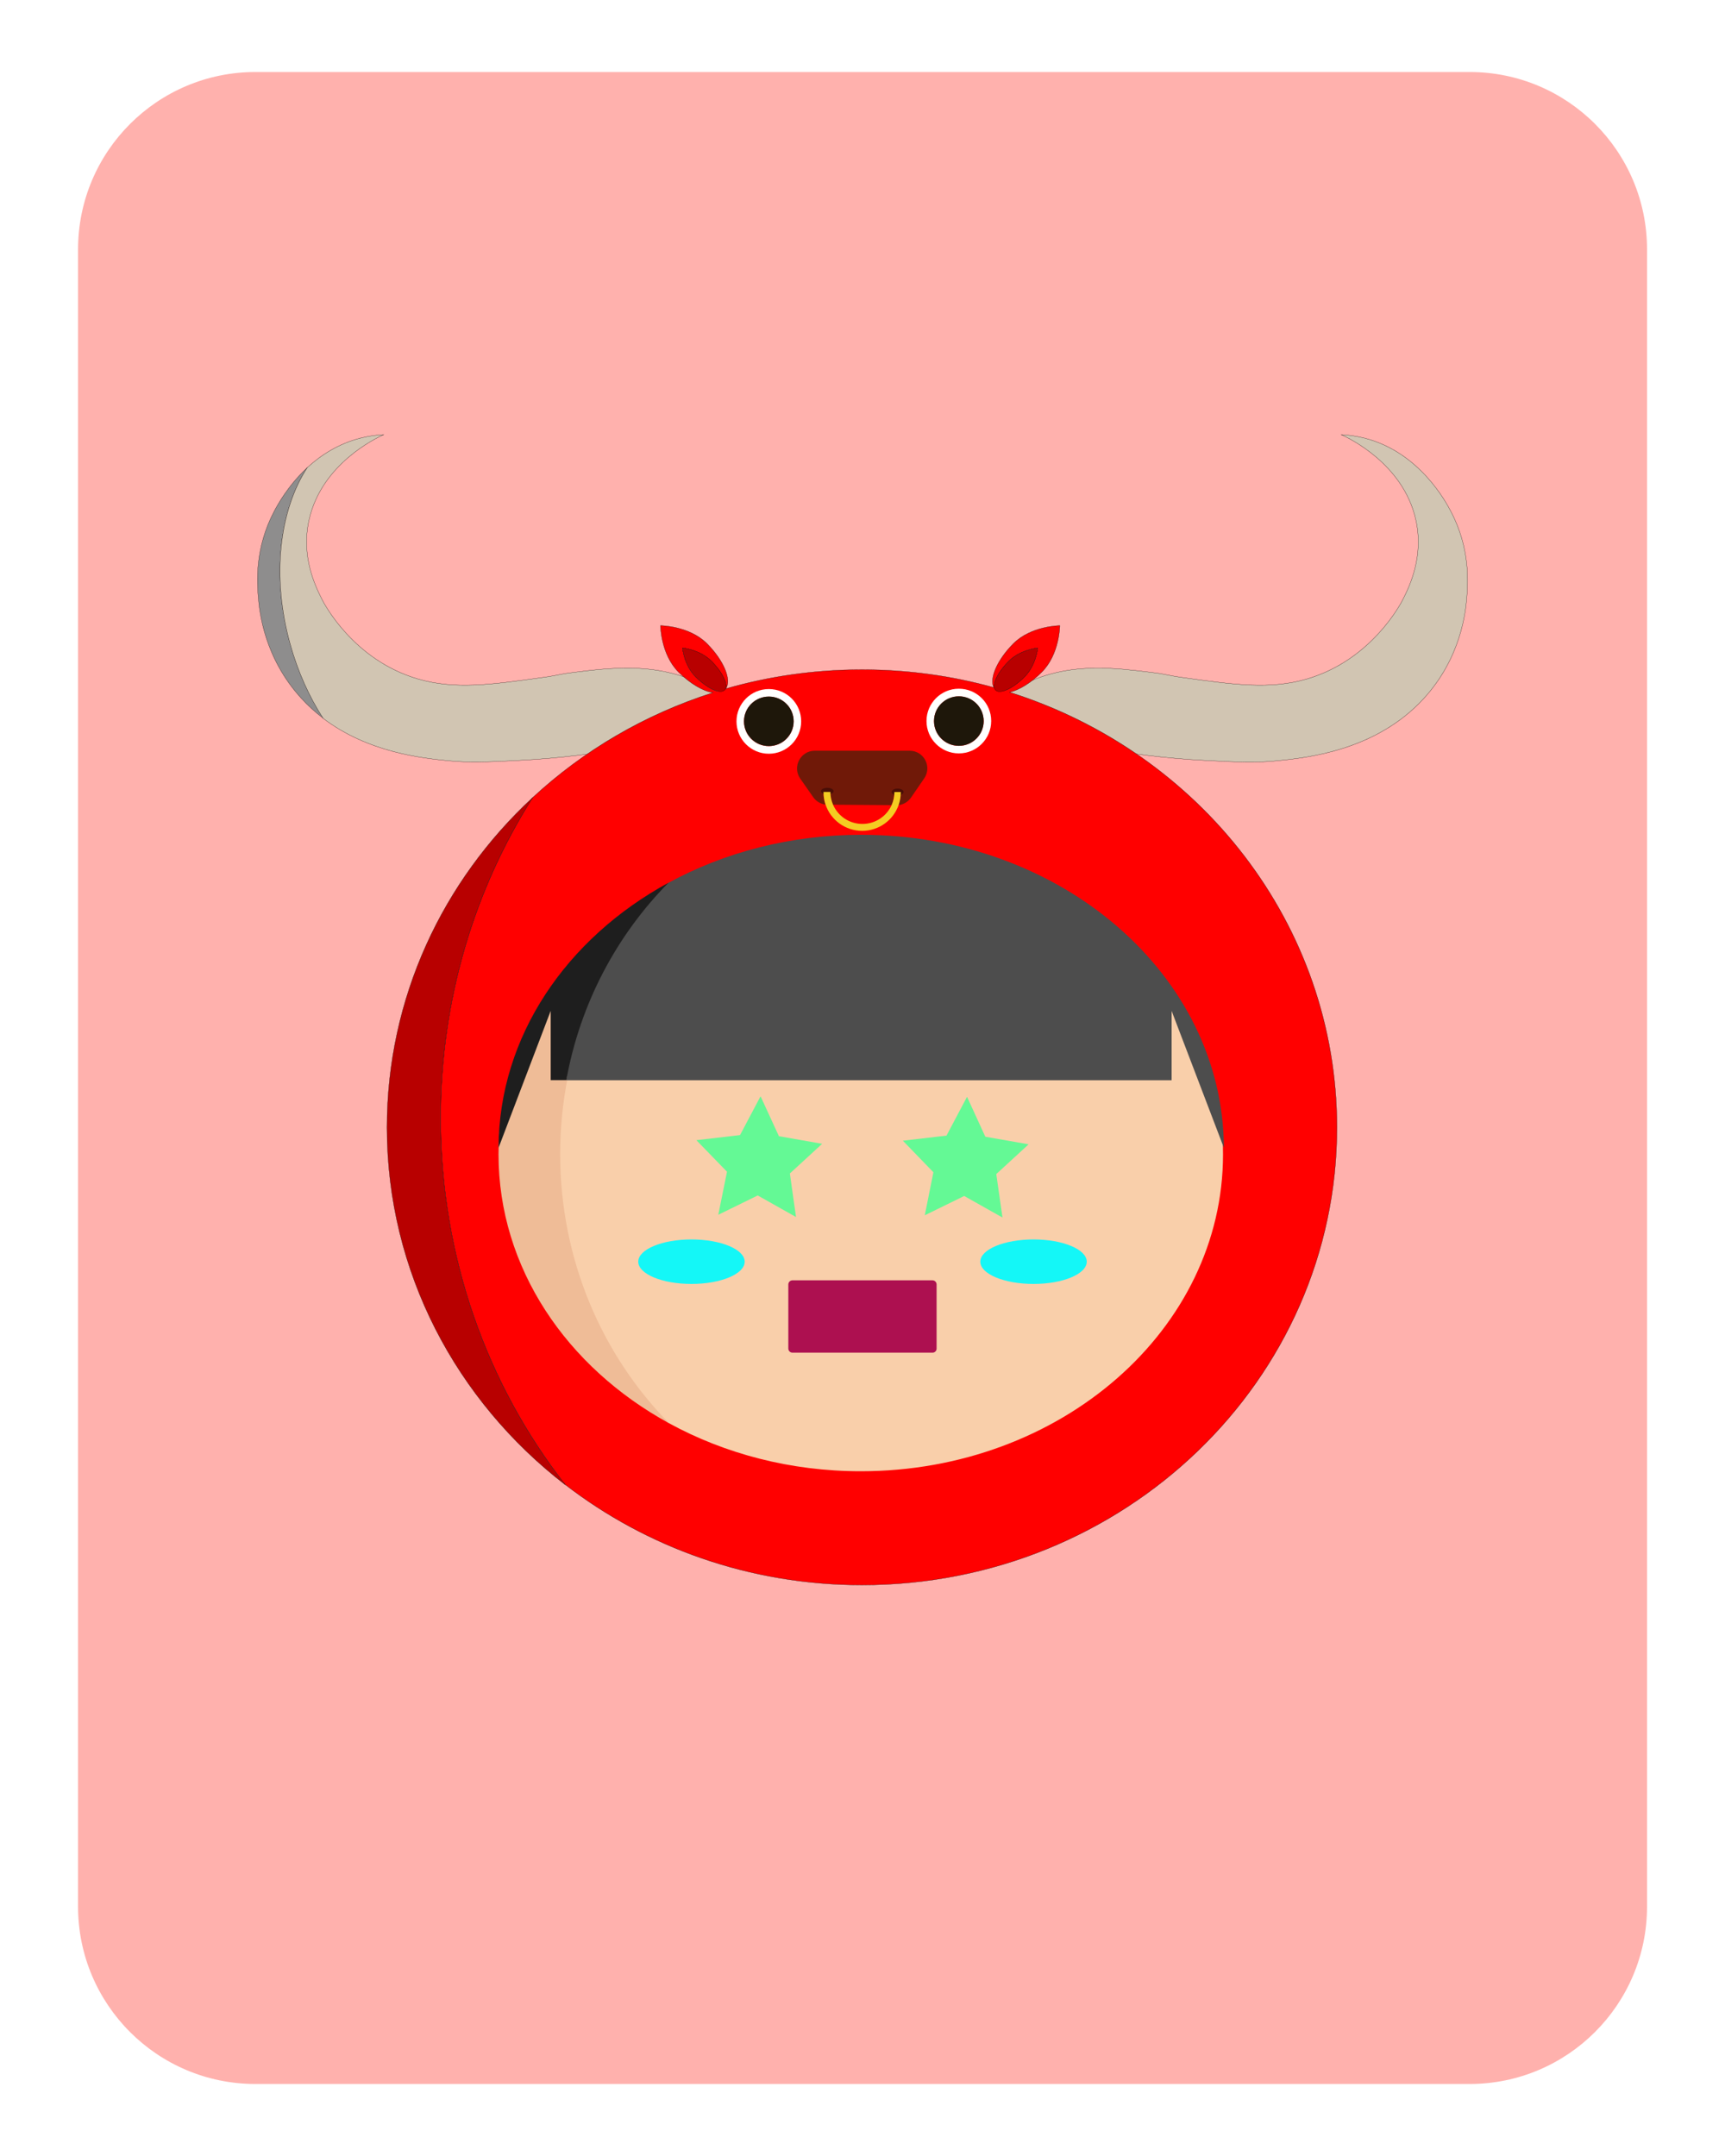 <?xml version="1.0" encoding="utf-8"?>

<svg version="1.1" id="tradesquads" xmlns="http://www.w3.org/2000/svg" xmlns:xlink="http://www.w3.org/1999/xlink" x="0px" y="0px"
	 viewBox="0 0 2000 2500" style="enable-background:new 0 0 2000 2500;" xml:space="preserve"><defs><g id="card-0">;
<style type="text/css">#costume-face-lighter {fill:#FFE5E3;}
#costume-face-lighter path, #costume-face-lighter polygon {fill:#FFE5E3;}

#costume-crest {fill:#E4C9C8;}
#costume-crest path, #costume-crest polygon  {fill:#E4C9C8;}

#costume-body{fill:#FF0000;}
#costume-body path, #costume-body polygon {fill:#FF0000;}

#shadows {fill:#B80000;}
#shadows path, #shadows polygon {fill:#B80000;}

#costume-mouth{fill:#FFE5E3;}
#costume-mouth path, #costume-mouth polygon {fill:#FFE5E3;}
#costume-mouth-eyes, #costume-mouth-eyes path, #costume-mouth-eyes polygon {fill:#000000;} /* customizzazione costume 5*/

#costume-crest-shadows {fill:#875B59;}
#costume-crest-shadows path, #costume-crest-shadows polygon  {fill:#875B59;}

#shadows-darker {fill:#960000;}
#shadows-darker path, #shadows-darker polygon {fill:#960000;}

#costume-stripes {fill:#960000;}
#costume-stripes path, #costume-stripes polygon {fill:#960000;}

#shadows-stripes {fill:#760000;}
#shadows-stripes path, #shadows-stripes polygon  {fill:#760000;}

#costume-eyes-thin #left {fill:#000000;}
#costume-eyes-thin #left path, #costume-eyes-thin polygon {fill:#000000;}

#costume-eyes-thin #right {fill:#000000;}
#costume-eyes-thin #right path, #costume-eyes-thin polygon {fill:#000000;}

#costume-bear-eyes ellipse {COLOR_COSTUME_BEAR_EYES}

#costume-eyes #left {fill:#FFFFFF;}
#costume-eyes #left path, #costume-eyes polygon {fill:#FFFFFF;}

#costume-eyes #right {fill:#FFFFFF;}
#costume-eyes #rigth path, #costume-eyes #rigth polygon {fill:#FFFFFF;}

#card-background {fill:#FFB1AD;}
#card-background path, #card-background polygon {fill:#FFB1AD;}
	.card-0-st0{fill:none;}
</style>
<g id = "card-background">
	<path class="card-0-st0" d="M1703.8,2416.5H296.2c-113.6,0-205.7-92.1-205.7-205.7V289.2c0-113.6,92.1-205.7,205.7-205.7h1407.7
		c113.6,0,205.7,92.1,205.7,205.7v1921.7C1909.5,2324.4,1817.4,2416.5,1703.8,2416.5z"/>
</g>
</g></defs><defs><g id="costume-1">;
<style type="text/css">
	.costume-1-st0{fill:#D1C5B2;stroke:#000000;stroke-width:0.25;stroke-miterlimit:10;}
	.costume-1-st1{fill:#8E8D8D;stroke:#000000;stroke-width:0.25;stroke-miterlimit:10;}
	.costume-1-st2{fill:none;stroke:#000000;stroke-width:0.25;stroke-miterlimit:10;}
	.costume-1-st3{fill:#701908;}
	.costume-1-st4{fill:#490E06;}
	.costume-1-st5{fill:#F4CC22;}
	.costume-1-st6{fill:#FFFFFF;}
	.costume-1-st7{fill:#1E170A;}
</style>
<g id="costume-horns">
	<path class="costume-1-st0" d="M1682.1,592.9c-5.5-10.5-36.5-69.2-100.9-85.1c-10.6-2.6-19.8-3.5-26.1-3.8c9.2,4.2,71.6,33.9,86.3,98.1
		c9.9,43.3-7.4,78.1-14.8,92.9c-2.5,5-36.5,70.4-111.3,92.3c-42.8,12.5-84.9,6.6-142.9-1.5c-21.9-3.1-18.7-3.9-38-6.2
		c-40.8-5-88.3-10.9-135.9,8.6c-17,7-31,15.5-42.1,23.6l124,56.7c28.1,4.9,68.5,10.8,117.7,13.3c36.8,1.9,57.2,2.9,82.2,0.4
		c34.8-3.5,114.8-11.5,170.5-72.3c43.2-47.2,48.5-100.7,49.8-116.7C1702,675.5,1704.8,635.9,1682.1,592.9z"/>
	<path class="costume-1-st1" d="M356.3,542.2c-22.9,21.2-35.1,44.4-38.4,50.6c-22.7,43-19.9,82.6-18.4,100.2c1.3,16,6.6,69.5,49.8,116.7
		c8,8.8,16.6,16.5,25.5,23.2c-16.1-25-29.4-54.2-38.3-86.3C314.6,668.1,324.1,591.5,356.3,542.2z"/>
	<path class="costume-1-st0" d="M665.5,779.6c-16.1,2-16.6,2.9-29,4.9c-2.5,0.4-5.4,0.8-9,1.3c-58,8.1-100.1,14-142.9,1.5
		c-74.8-21.8-108.8-87.3-111.3-92.3c-7.4-14.9-24.8-49.6-14.8-92.9c14.7-64.3,77.2-93.9,86.3-98.1c-6.4,0.3-15.5,1.2-26.1,3.8
		c-26.1,6.5-46.8,20-62.4,34.4c-32.2,49.2-41.7,125.9-19.9,204.5c8.9,32.1,22.1,61.3,38.3,86.3c52.4,39.8,115.2,46.1,145,49.1
		c24.3,2.4,44.3,1.5,79.2-0.2c1,0,2-0.1,3-0.2c49.2-2.5,89.6-8.3,117.7-13.3l124-56.7c-11.1-8.2-25.1-16.7-42.1-23.6
		C753.8,768.7,706.3,774.6,665.5,779.6z"/>
</g>
<path id="costume-body" class="costume-1-st2" d="M1170.6,802.7c11-2.5,24.9-10.9,37.4-23.5c20.6-20.6,20.8-53.8,20.8-53.8
	s-33.2,0.2-53.8,20.8c-18.8,18.8-28.1,40.4-22.8,51c-48.5-13.5-99.8-20.7-152.9-20.7c-54.9,0-107.8,7.7-157.8,22.1
	c7.1-10-2.3-32.8-21.9-52.4c-20.6-20.6-53.8-20.8-53.8-20.8s0.2,33.2,20.8,53.8c13.6,13.6,28.7,22.3,40,24
	c-79.1,25.2-150.3,67.2-209,121.6c-67.4,106.2-106.7,234.1-106.7,371.6c0,161.5,54.2,309.7,144.4,425.1
	c94.3,72.8,213.9,116.4,344.1,116.4c304.1,0,550.7-237.6,550.7-530.7C1549.9,1071.8,1390.8,872.2,1170.6,802.7z M806.6,784.9
	c-13.5-13.5-15.3-33.5-15.3-33.5s20.1,1.9,33.5,15.4c12.4,12.4,19.2,26.1,16.3,32.1c-3,0.9-6,1.8-9,2.7
	C825.3,799.9,815.6,793.8,806.6,784.9z M1169.6,766.7c13.5-13.5,33.5-15.4,33.5-15.4s-1.8,20-15.3,33.5c-8.1,8.1-16.7,13.8-23.4,16
	c-3.8-1.2-7.7-2.3-11.5-3.4C1151.4,791,1158,778.3,1169.6,766.7z"/>
<g id="shadows">
	<path class="costume-1-st2" d="M617.5,924.9c-104.1,96.5-168.8,232.2-168.8,382.4c0,167.6,80.6,317.1,206.5,414.3
		c-90.2-115.4-144.4-263.6-144.4-425.1C510.8,1158.9,550.1,1031.1,617.5,924.9z"/>
	<path class="costume-1-st2" d="M791.3,751.3c0,0,1.8,20,15.3,33.5c13.1,13.1,27.5,19.9,33,15.8c0.2-0.1,0.4-0.3,0.5-0.4c0,0,0,0,0.1-0.1
		c4.9-5.1-1.9-20-15.4-33.5C811.4,753.2,791.3,751.3,791.3,751.3z"/>
	<path class="costume-1-st2" d="M1169.6,766.7c-13.4,13.4-20.3,28.4-15.4,33.5c0,0,0,0,0.1,0.1c0.2,0.2,0.3,0.3,0.5,0.4
		c5.5,4.1,20-2.7,33-15.8c13.5-13.5,15.3-33.5,15.3-33.5S1183.1,753.2,1169.6,766.7z"/>
</g>
<g id="costume-nose">
	<path class="costume-1-st3" d="M1054.6,870.5H944.7c-16.6,0-26.4,18.7-16.9,32.3l15,21.5c3.3,4.8,8.5,7.9,14.2,8.6c-1.5-4.4-2.3-9.2-2.3-14.1
		c0-0.1,0-0.2,0-0.4h8c0,5.2,1.1,10.2,3,14.7l68,0.5c2.1-4.6,3.2-9.7,3.2-15.1h7.3c0,0.1,0,0.2,0,0.4c0,5.1-0.9,10.1-2.5,14.7
		c5.8-0.7,11.1-3.8,14.5-8.7l15.2-22.1C1081,889.1,1071.2,870.5,1054.6,870.5z"/>
	<ellipse class="costume-1-st4" cx="959.2" cy="917.4" rx="7.3" ry="3.9"/>
	<ellipse class="costume-1-st4" cx="1040.7" cy="918.3" rx="6.9" ry="3.9"/>
	<path class="costume-1-st5" d="M1044.3,918.4h-7.3c0,5.4-1.2,10.5-3.2,15.1c-5.8,12.9-18.8,21.9-33.9,21.9c-15.3,0-28.4-9.2-34.1-22.4
		c-1.9-4.5-3-9.4-3-14.7h-8c0,0.1,0,0.2,0,0.4c0,4.9,0.8,9.6,2.3,14.1c5.9,17.8,22.7,30.6,42.5,30.6c19.6,0,36.2-12.5,42.3-30
		c1.6-4.6,2.5-9.5,2.5-14.7C1044.3,918.7,1044.3,918.6,1044.3,918.4z"/>
</g>
<g id="costume-eyes">
	<g>
		<path id="left" class="costume-1-st6" d="M891.4,799c-20.7,0-37.5,16.8-37.5,37.5c0,20.7,16.8,37.5,37.5,37.5s37.5-16.8,37.5-37.5
			C928.9,815.7,912.1,799,891.4,799z M891.4,865.2c-15.9,0-28.8-12.9-28.8-28.7s12.9-28.7,28.8-28.7c15.9,0,28.8,12.9,28.8,28.7
			S907.3,865.2,891.4,865.2z"/>
		<ellipse class="costume-1-st7" cx="891.4" cy="836.4" rx="28.8" ry="28.7"/>
	</g>
	<g>
		<path id="right" class="costume-1-st6" d="M1111.7,798.6c-20.7,0-37.5,16.8-37.5,37.5c0,20.7,16.8,37.5,37.5,37.5s37.5-16.8,37.5-37.5
			C1149.3,815.4,1132.5,798.6,1111.7,798.6z M1111.7,864.9c-15.9,0-28.8-12.9-28.8-28.7s12.9-28.7,28.8-28.7
			c15.9,0,28.8,12.9,28.8,28.7S1127.6,864.9,1111.7,864.9z"/>
		<ellipse class="costume-1-st7" cx="1111.7" cy="836.1" rx="28.8" ry="28.7"/>
	</g>
</g>
</g></defs>
<defs><g id="face-3">;
<style type="text/css">
	.face-3-st0{fill:#F9CFAA;}
	.face-3-st1{fill:#EFBC97;}
</style>
<g>
	<path class="face-3-st0" d="M998,971c-82,0-158.6,20.6-223.2,56.2c0,0-0.1,0.1-0.1,0.1v0l-1.2,0.9l-1.5,0.8l-80,75l-53,140l-9,125l19,130
		l102,134l24.8,17.4l0,0c0,0,0,0,0,0c64.5,35.2,140.6,55.6,222.2,55.6c232,0,420-164.5,420-367.5S1230,971,998,971z"/>
</g>
<g>
	<path class="face-3-st1" d="M774.8,1027.2c-118.2,65-196.8,180.2-196.8,311.3c0,131.6,79,247,197.8,311.9
		c-77.9-79.3-126.3-189.8-126.3-312.1C649.5,1216.5,697.4,1106.4,774.8,1027.2z"/>
</g>
</g></defs>
<defs><g id="cheeks-7">;
<style type="text/css">
	.cheeks-7-st0{fill:#14F7F7;}
</style>
<g id="cheeks">
	<ellipse id="right" class="cheeks-7-st0" cx="1198.3" cy="1463" rx="61.7" ry="25.8"/>
	<ellipse id="left" class="cheeks-7-st0" cx="801.7" cy="1463" rx="61.7" ry="25.8"/>
</g>
</g></defs>
<defs><g id="eyes-0">;
<style type="text/css">
	.eyes-0-st0{fill:#64F995;}
</style>
<g id="eyes">
	<polygon id="left" class="eyes-0-st0" points="903.1,1317.5 881.8,1271.2 858,1316.2 807.4,1322.1 842.9,1358.7 832.8,1408.6 
		878.5,1386.2 922.9,1411.2 915.8,1360.7 953.2,1326.3 	"/>
	<polygon id="right" class="eyes-0-st0" points="1192.6,1326.9 1142.4,1318.1 1121.2,1271.8 1097.4,1316.8 1046.8,1322.7 1082.2,1359.3 
		1072.2,1409.2 1117.9,1386.8 1162.3,1411.8 1155.1,1361.4 	"/>
</g>
</g></defs>
<defs><g id="mouth-9">;
<style type="text/css">
	.mouth-9-st0{fill:#AD1050;}
</style>
<path id="mouth" class="mouth-9-st0" d="M1081.2,1568.5H918.8c-2.7,0-4.8-2.2-4.8-4.8v-74.3c0-2.7,2.2-4.8,4.8-4.8h162.3
	c2.7,0,4.8,2.2,4.8,4.8v74.3C1086,1566.3,1083.8,1568.5,1081.2,1568.5z"/>
</g></defs>
<defs><g id="hair-1">;
<style type="text/css">
	.hair-1-st0{fill:#4D4D4D;}
	.hair-1-st1{fill:#1E1E1E;}
</style>
<path class="hair-1-st0" d="M998.5,968c-82.1,0-158.8,20.4-223.5,55.7c0,0,0,0,0,0l0,0l-41.5,33.9l-62,64l-14.9,131l0,0c0,0,0,0,0,0h341.4
	h0.8h359.6v-80.4L1419,1331C1418.2,1130.4,1230.2,968,998.5,968z"/>
<path class="hair-1-st1" d="M638.5,1252.5h18.1c16-88.8,58.4-168.1,118.4-228.9c-118,64.3-196.5,177.9-197,307.4l60.5-158.9V1252.5z"/>
</g></defs>
<use x="0" y="0" xlink:href="#card-0" />
<use x="0" y="0" xlink:href="#costume-1" />
<use x="0" y="0" xlink:href="#face-3" />
<use x="0" y="0" xlink:href="#cheeks-7" />
<use x="0" y="0" xlink:href="#eyes-0" />
<use x="0" y="0" xlink:href="#mouth-9" />
<use x="0" y="0" xlink:href="#hair-1" />
</svg>